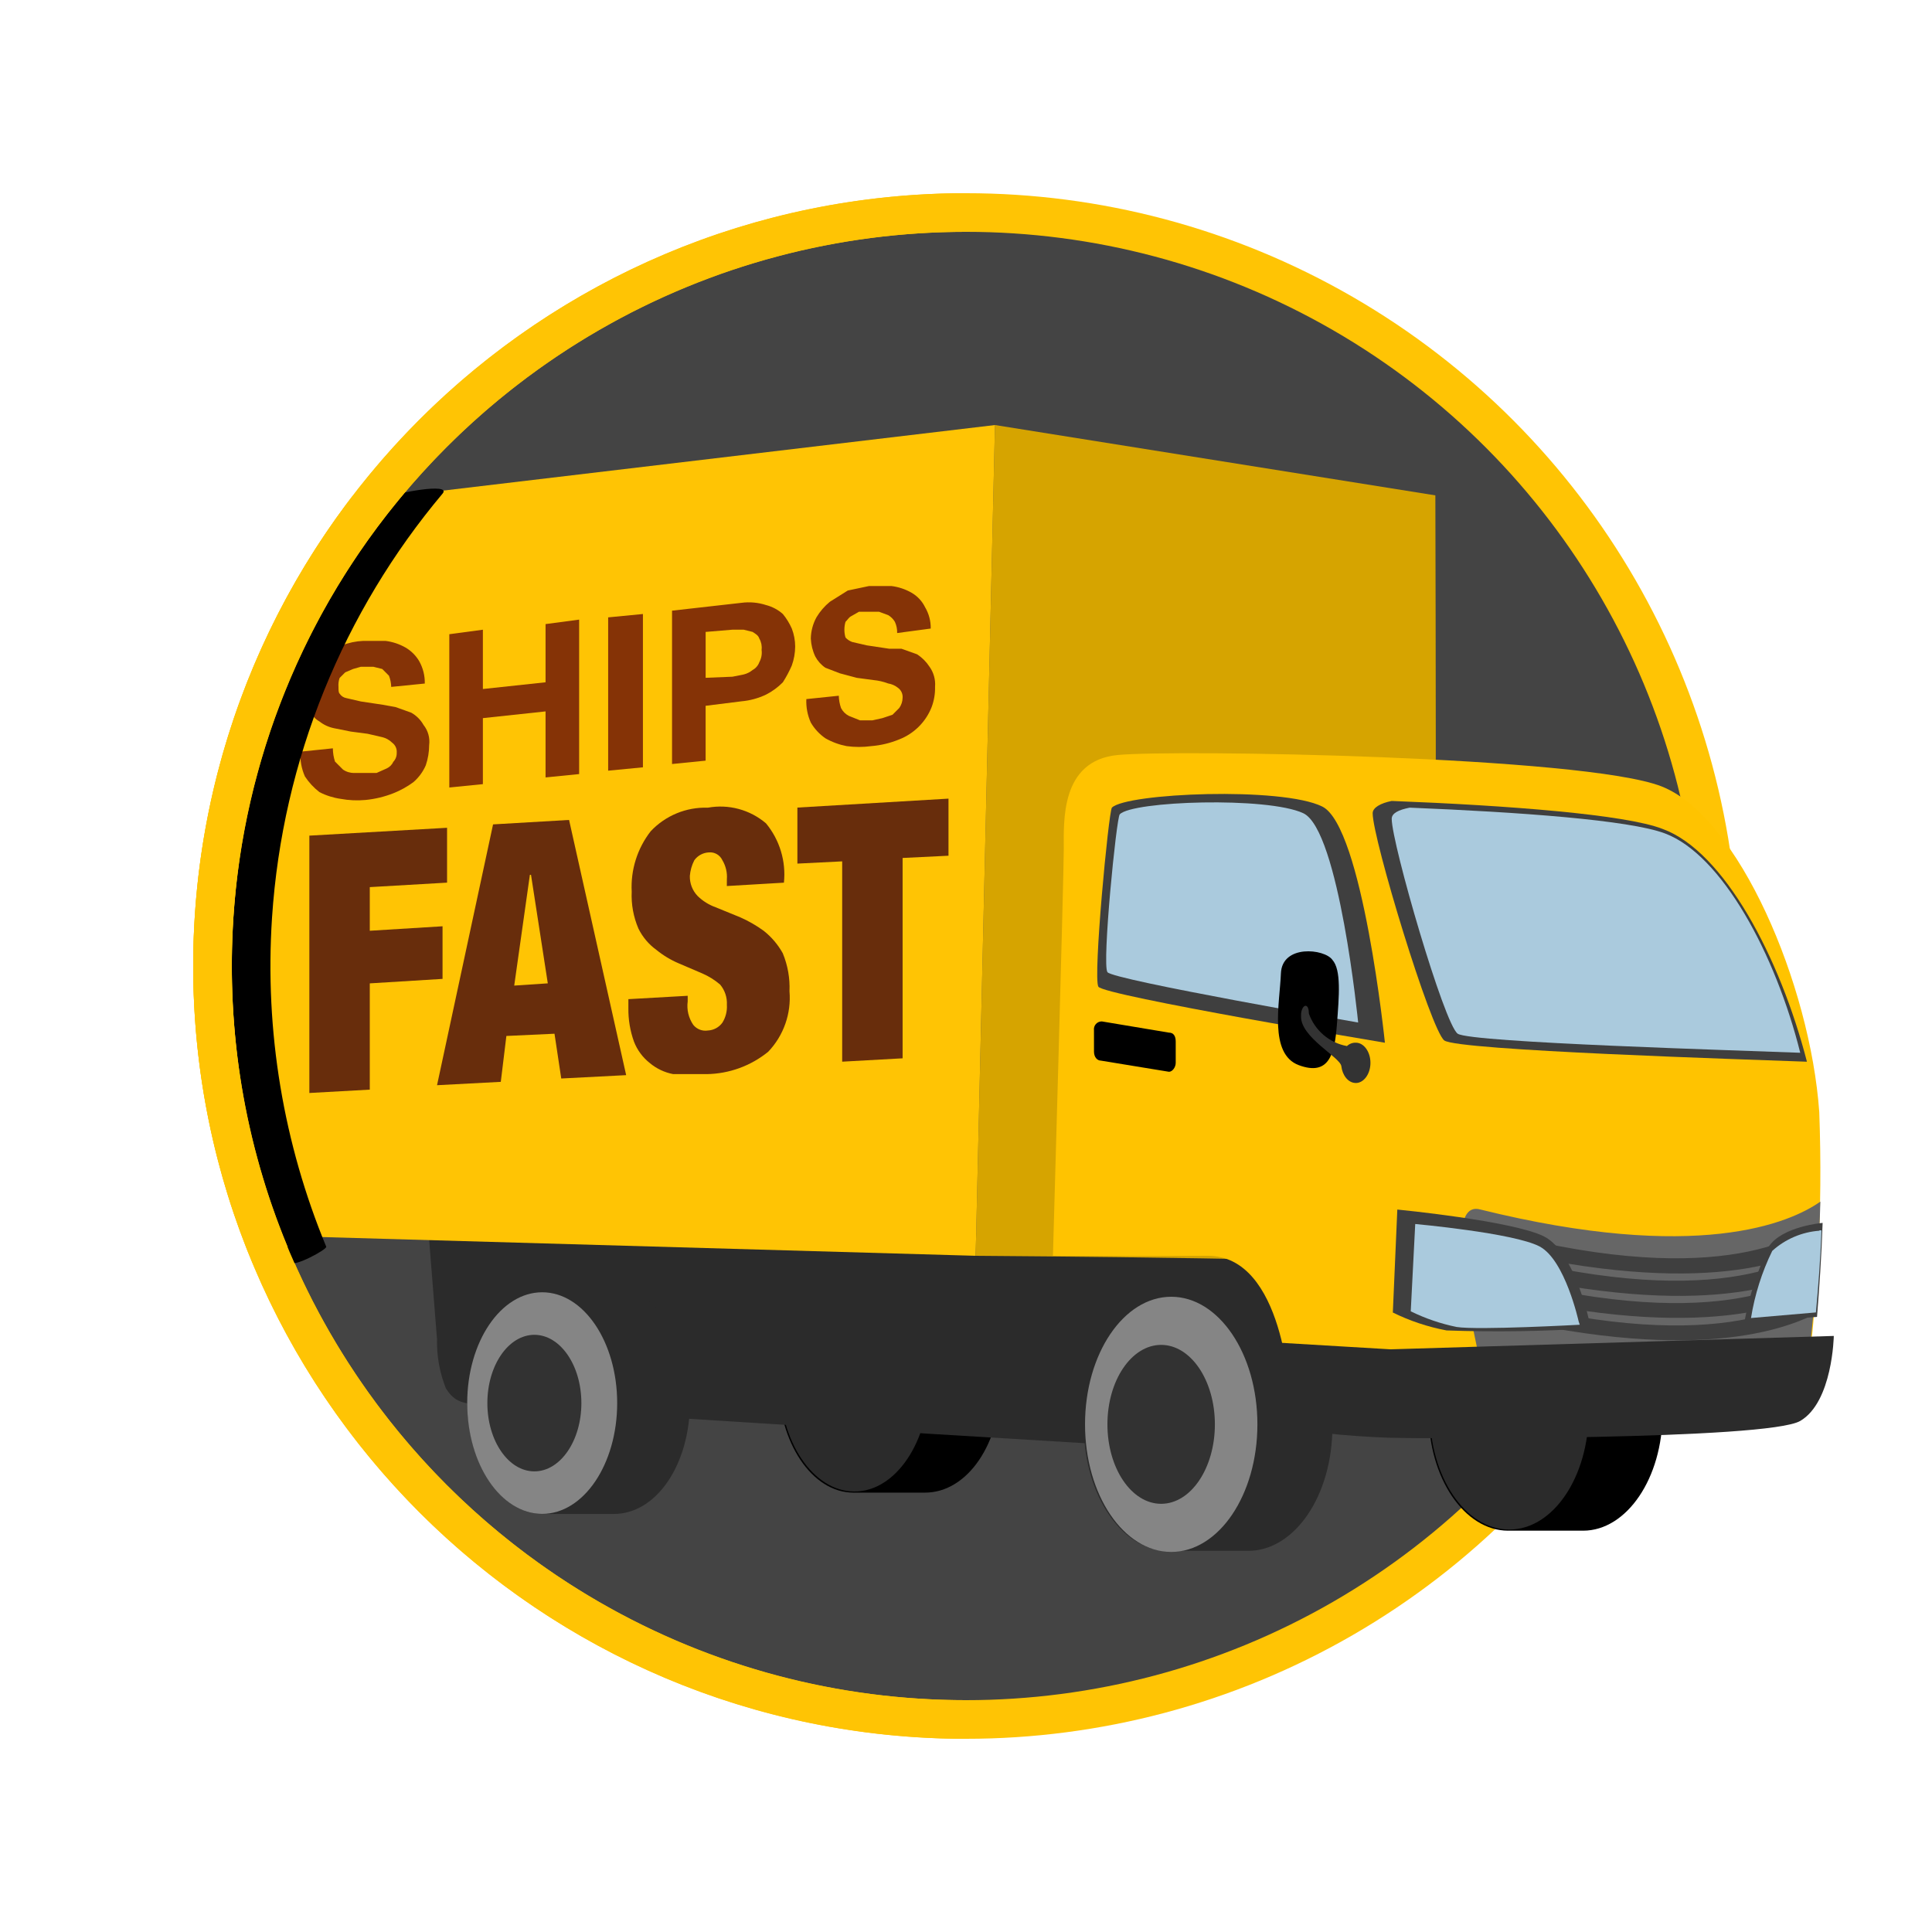 <?xml version="1.0" encoding="utf-8"?><svg height="100" viewBox="0 0 100 100" width="100" xmlns="http://www.w3.org/2000/svg" xmlns:xlink="http://www.w3.org/1999/xlink"><defs><path id="a" d="m13.059 65.341c-2.326-5.601-3.383-11.739-2.972-17.975.526-7.977 3.416-15.482 8.129-21.651.127-.166 3.192-.762 2.691-.166-5.125 6.099-8.287 13.764-8.827 21.946-.39 5.908.605 11.717 2.805 17.033.059.143-1.713 1.085-1.827.813z"/><filter id="b" height="119.9%" width="173%" x="-18.2%"><feOffset dx="2" dy="0" in="SourceAlpha" result="shadowOffsetOuter1"/><feGaussianBlur in="shadowOffsetOuter1" result="shadowBlurOuter1" stdDeviation="1"/><feColorMatrix in="shadowBlurOuter1" type="matrix" values="0 0 0 0 0   0 0 0 0 0   0 0 0 0 0  0 0 0 0.664 0"/></filter></defs><g fill="none" fill-rule="evenodd"><g fill-rule="nonzero"><circle cx="50" cy="50" fill="#444" r="39" stroke="#ffc404" stroke-width="2"/><g transform="translate(13.291 22)"><path d="m30.879 43.672h3.708c2.2 0 3.939 2.549 3.939 5.793s-1.738 5.793-3.939 5.793h-3.708c-2.143 0-3.881-2.607-3.881-5.793s1.742-5.793 3.881-5.793z" fill="#000"/><ellipse cx="30.936" cy="49.407" fill="#2b2b2b" rx="3.881" ry="5.793"/><path d="m53.588 53.346s-35.107-2.086-41.537-2.607c-1.448-.058-1.8-.174-2.259-.869-.324-.81-.482-1.677-.463-2.549l-.463-5.851 43.449.521z" fill="#2b2b2b"/><path d="m64.769 45.062h3.881c2.259 0 4.113 2.723 4.113 6.083s-1.854 6.083-4.113 6.083h-3.881c-2.259 0-4.113-2.723-4.113-6.083s1.854-6.083 4.113-6.083z" fill="#000"/><ellipse cx="64.827" cy="51.087" fill="#2b2b2b" rx="4.113" ry="6.083"/><path d="m61.003 3.64s.121 40.437-.173 39.973-23.621-.613-23.621-.613l1-43z" fill="#d6a400"/><path d="m47.158 45.41h4.171c2.375 0 4.345 2.839 4.345 6.43s-1.97 6.43-4.345 6.43h-4.171c-2.375 0-4.345-2.9-4.345-6.43s1.97-6.43 4.345-6.43z" fill="#2b2b2b"/><path d="m41.209 43s.561-19.605.561-21.053-.174-4.574 2.781-4.867 24.158.058 28.155 1.622 7.7 10.254 8.168 16.858c.186 5.054-.085 10.115-.811 15.12l-26.591-.407s-.287-7.3-4.263-7.273-8 0-8 0z" fill="#ffc300"/><path d="m80.236 32.954c-3.07-.116-18.075-.579-18.77-1.1s-3.708-10.428-3.708-11.76c0-.29.406-.521.985-.637 6.025.232 12.108.7 14.02 1.448 3.186 1.156 6.083 6.661 7.473 12.049z" fill="#3f3f3f"/><path d="m79.889 32.491c-2.9-.116-17.032-.521-17.727-.985s-3.418-9.848-3.418-11.123c0-.29.348-.463.927-.579 5.677.232 11.355.637 13.209 1.332 2.954 1.101 5.735 6.257 7.009 11.355z" fill="#aacadd"/><path d="m63.32 40.601c11.239 2.781 16.047.7 17.611-.406-.116 4.345-.637 8.458-.811 9.906l-7.01.463s-9.848-.348-9.559-.521-2.664-10.079-.231-9.442z" fill="#666"/><g fill="#3f3f3f"><path d="m60.95 41.817v-.985c12.919 4.113 18.191 1.68 19.813.521.011.387-.008.775-.058 1.159-2.264 1.217-7.884 2.723-19.755-.695z"/><path d="m60.95 42.977v-.985c12.919 4.113 18.191 1.68 19.813.521.011.387-.008.775-.058 1.159-2.264 1.216-7.884 2.723-19.755-.695z"/><path d="m60.95 44.135v-.985c12.919 4.113 18.191 1.68 19.813.521.01.387-.01.775-.058 1.159-2.264 1.159-7.884 2.723-19.755-.695z"/><path d="m60.95 45.293v-.985c12.919 4.113 18.191 1.68 19.813.521.01.387-.01.775-.058 1.159-2.264 1.159-7.884 2.723-19.755-.695z"/><path d="m44.261 19.803c-.174.232-.985 8.806-.7 9.269s14.831 2.9 14.831 2.9-1.155-11.184-3.24-12.224-10.138-.7-10.891.055z"/></g><path d="m44.667 20.151c-.174.174-.927 7.763-.637 8.168s12.977 2.607 12.977 2.607-.985-9.964-2.839-10.833-8.864-.637-9.501.058z" fill="#aacadd"/><path d="m68.998 46.515s-.753-3.708-2.375-4.519-7.589-1.39-7.589-1.39l-.232 5.33c.881.434 1.816.745 2.781.927 2.511.09 5.024.051 7.531-.116z" fill="#3f3f3f"/><path d="m68.419 46.394s-.7-3.186-2.028-3.881-6.43-1.159-6.43-1.159l-.232 4.519c.754.371 1.552.643 2.375.811 1.1.174 6.373-.116 6.373-.116z" fill="#aacadd"/><path d="m80.758 46.163-3.766.29c.253-1.363.682-2.687 1.275-3.939.7-1.043 2.781-1.217 2.781-1.217-.058 1.737-.174 3.417-.29 4.866z" fill="#3f3f3f"/><path d="m80.701 45.931-3.36.29c.193-1.207.563-2.378 1.1-3.476.673-.608 1.529-.975 2.433-1.043 0-.032.116-.032.116 0-.055 1.506-.174 2.95-.289 4.229z" fill="#aacadd"/><path d="m38.209 0-32.625 3.876-1.891 3.008-3.452 5.135-.241 29.914 37.209 1.067z" fill="#ffc404"/><path d="m14.774 44.715h3.708c2.2 0 3.939 2.607 3.939 5.851s-1.738 5.796-3.939 5.796h-3.708c-2.143 0-3.881-2.607-3.881-5.793s1.737-5.854 3.881-5.854z" fill="#2b2b2b"/><path d="m81.626 47.148s-.058 3.418-1.738 4.4-19.349.927-21.261.869-5.33-.348-5.735-.753-1.043-4.229-1.043-4.229l6.836.406z" fill="#2b2b2b"/><path d="m55.674 27.683c-.406-.579-2.607-.811-2.665.7s-.637 4.171.927 4.75 1.854-.579 1.97-2.086.231-2.843-.232-3.364z" fill="#000"/><ellipse cx="14.773" cy="50.623" fill="#858585" rx="3.881" ry="5.735"/><ellipse cx="14.368" cy="50.624" fill="#323232" rx="2.433" ry="3.534"/><ellipse cx="47.331" cy="51.724" fill="#858585" rx="4.461" ry="6.604"/><ellipse cx="46.81" cy="51.724" fill="#323232" rx="2.781" ry="4.113"/><path d="m54.051 30.521c0-.232.116-.463.232-.463s.174.174.174.406c.307.873 1.059 1.515 1.97 1.68.125-.118.292-.181.463-.174.406 0 .753.463.753 1.043s-.348 1.043-.753 1.043-.7-.406-.753-.869-2.143-1.506-2.086-2.607z" fill="#333"/><path d="m43.334 32.433c0 .29.174.463.348.463l3.534.579c.174 0 .348-.232.348-.463v-1.1c0-.29-.116-.463-.348-.463l-3.477-.581c-.118-.001-.231.049-.309.138-.078.089-.113.208-.097.325z" fill="#000"/><g fill="#853306"><path d="m4.058 17.428.406.406c.17.117.373.178.579.174h1.157l.521-.232c.154-.07.278-.194.348-.348.118-.125.181-.292.174-.463.019-.202-.069-.4-.232-.521-.144-.143-.324-.243-.521-.29l-.753-.174-.87-.114-.869-.174c-.275-.056-.533-.175-.753-.348-.23-.134-.412-.336-.521-.579-.152-.285-.232-.604-.232-.927 0-.368.101-.728.29-1.043.166-.338.405-.635.7-.869.275-.228.589-.405.927-.521.351-.139.723-.217 1.1-.232h1.154c.367.045.722.164 1.043.348.289.17.53.411.7.7.199.353.299.754.29 1.159l-1.738.174c-.005-.198-.045-.394-.116-.579l-.348-.348-.463-.116h-.642l-.406.116-.406.174-.29.29c-.052.148-.072.306-.058.463 0 .174 0 .29.058.348.079.123.205.207.348.232l.753.174 1.159.174.637.116.811.29c.266.15.487.371.637.637.234.294.338.67.29 1.043-.002.355-.06.707-.174 1.043-.145.334-.362.631-.637.869-.321.238-.671.433-1.043.579-.464.183-.951.3-1.448.348-.426.039-.855.019-1.275-.058-.383-.054-.755-.172-1.1-.348-.294-.227-.549-.501-.753-.811-.179-.403-.259-.843-.234-1.283l1.68-.174c-0.0.238.039.475.116.7z"/><path d="m11.703 10.593v3.07l3.244-.348v-3.012l1.738-.232v7.995l-1.738.174v-3.418l-3.244.348v3.417l-1.738.174v-7.934z"/><path d="m19.987 9.781v7.935l-1.8.174v-7.935z"/><path d="m25.086 9.202c.428-.057.864-.017 1.275.116.322.083.62.242.869.463.187.229.343.482.463.753.114.296.173.61.174.927-.002.336-.06.669-.174.985-.131.301-.286.592-.463.869-.254.258-.547.473-.869.637-.401.191-.833.309-1.275.348l-1.854.232v2.839l-1.738.174v-7.937zm-.463 3.824.579-.116c.17-.041.328-.121.463-.232.162-.088.286-.233.348-.406.105-.195.146-.418.116-.637.025-.2-.015-.404-.116-.579-.058-.174-.174-.232-.348-.348l-.463-.116h-.579l-1.39.116v2.375z"/><path d="m30.241 14.648c.089.175.231.317.406.406l.579.232h.637l.521-.116.521-.174.348-.348c.109-.152.17-.334.174-.521.019-.202-.069-.4-.232-.521-.15-.122-.33-.202-.521-.232-.242-.091-.495-.15-.753-.174l-.869-.116-.869-.232-.753-.29c-.218-.148-.397-.347-.521-.579-.138-.291-.217-.606-.232-.927.006-.385.106-.762.29-1.1.184-.309.421-.584.7-.811l.924-.58 1.1-.232h1.159c.367.045.722.164 1.043.348.304.175.548.437.7.753.197.333.297.714.29 1.1l-1.738.232c.007-.199-.033-.398-.116-.579-.085-.144-.204-.263-.348-.348l-.47-.174h-1.043l-.406.232c-.116.058-.174.174-.29.29-.077.265-.077.546 0 .811.095.105.215.184.348.232l.753.174 1.159.174h.637l.811.29c.254.166.471.383.637.637.218.302.321.672.29 1.043.009.356-.05.71-.174 1.043-.3.77-.91 1.38-1.68 1.68-.462.191-.95.308-1.448.348-.423.058-.852.058-1.275 0-.386-.074-.758-.211-1.1-.406-.307-.212-.564-.489-.753-.811-.172-.382-.251-.799-.232-1.217l1.68-.174c.005.217.044.432.116.637z"/></g><g fill="#682d0c"><path d="m9.849 20.846v2.839l-4 .232v2.259l3.766-.232v2.723l-3.766.232v5.5l-3.128.174v-13.321z"/><path d="m16.164 20.44 2.955 13.209-3.36.174-.349-2.318-2.491.116-.289 2.375-3.3.174 2.9-13.5zm-2.028 2.839-.811 5.735 1.738-.116-.869-5.619z"/><path d="m24.332 23.511c.026-.344-.055-.688-.232-.985-.124-.27-.404-.433-.7-.406-.3.014-.577.163-.753.406-.13.252-.209.528-.232.811-.01.388.136.764.406 1.043.264.258.58.455.927.579l1.275.521c.43.189.838.424 1.217.7.402.318.736.711.985 1.159.258.624.377 1.296.348 1.97.098 1.152-.303 2.291-1.1 3.128-.901.734-2.024 1.143-3.186 1.159h-1.735c-.449-.086-.868-.285-1.217-.579-.363-.288-.643-.668-.811-1.1-.2-.557-.299-1.146-.29-1.738v-.463l3.07-.174v.29c-.058.428.046.861.29 1.217.182.224.468.334.753.29.3-.014.577-.163.753-.406.172-.277.253-.601.232-.927.02-.379-.105-.752-.348-1.043-.278-.239-.59-.434-.927-.579l-1.217-.521c-.418-.177-.808-.413-1.159-.7-.395-.285-.713-.663-.927-1.1-.259-.603-.378-1.257-.348-1.912-.059-1.127.291-2.238.985-3.128.765-.811 1.841-1.255 2.955-1.217 1.075-.196 2.181.102 3.012.811.708.858 1.042 1.964.927 3.07l-2.955.174z"/><path d="m27.982 22.7v-2.9l7.821-.463v2.955l-2.375.116v10.37l-3.128.174v-10.368z"/></g></g><use fill="#000" filter="url(#b)" xlink:href="#a"/><use fill="#ffc404" xlink:href="#a"/></g><path d="m50 11c-21.539 0-39 17.461-39 39s17.461 39 39 39" stroke="#ffc404" stroke-width="2"/></g></svg>